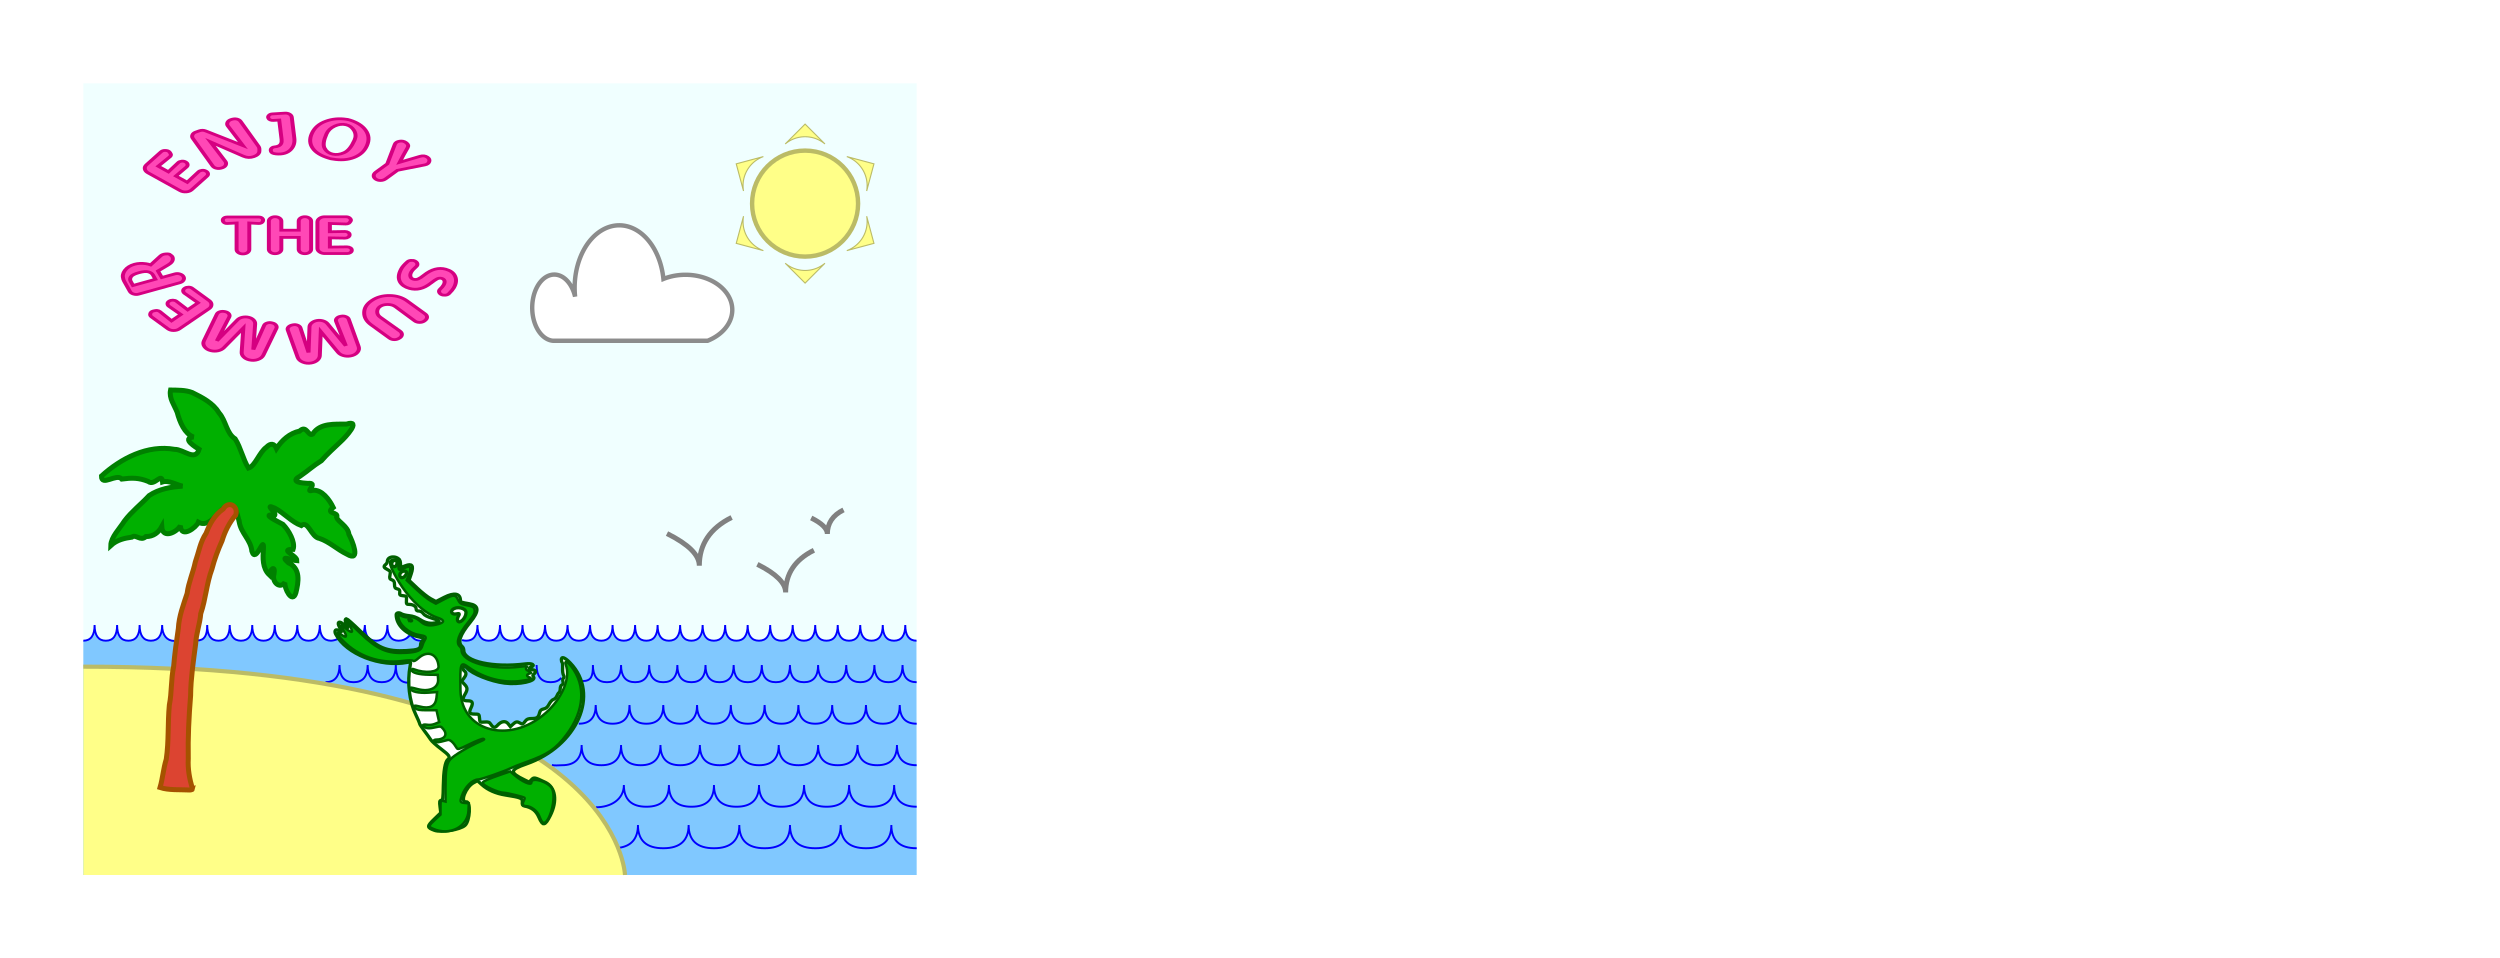 <svg viewBox="-5 -5 300 115" xmlns="http://www.w3.org/2000/svg" xmlns:svg="http://www.w3.org/2000/svg" xmlns:xlink="http://www.w3.org/1999/xlink">
  <style>
    svg > path { opacity:0 }

    .outline { fill:none; stroke: #ddd; stroke-width:.3px; filter: url(#drop-shadow); fill:white;
      animation: 1s fade-in; animation-fill-mode: both; animation-delay: 11s;}

    #waves { animation: 2s down-enter;  animation-fill-mode: both; animation-delay: 1.5s;}
    #isle  { animation: 1s left-enter; animation-fill-mode: both; animation-delay: 3s;}
    #gator { animation: 1.5s fade-in; animation-fill-mode: both; animation-delay: 5s; }
    #sun-cloud { animation: 1s move-left; animation-fill-mode: both; animation-delay: 6s;}
    #birds { animation: 2s zoom-in; animation-fill-mode: both; animation-delay: 7s; transform-origin: 85px 62px;}
    #palm { animation: 1.5s down-enter; animation-fill-mode: both; animation-delay: 4s;}
    #txt { animation: 1.5s rotate; animation-fill-mode: both; animation-delay: 9s; }

    #thanks  { animation: 1.5s left-enter; animation-fill-mode: both; animation-delay: 12s;}
    #contact { animation: 1.5s top-enter; animation-fill-mode: both; animation-delay: 13s;}
    #qr      { animation: 1.5s zoom-in; animation-fill-mode: both; animation-delay: 14s; transform-origin: 60px 30px;}
    #head    { animation: 1.5s right-enter; animation-fill-mode: both; animation-delay: 15s;}

    @keyframes fade-in {
      0% { opacity: 0; }
      100% { opacity: 1; }
    }
    @keyframes zoom-in {
      0% { transform: scale(0); }
      100% { transform: scale(1); }
    }
    @keyframes rotate {
      0% { transform: rotate(90deg) scale(0); }
      100% { transform: rotate(0deg) scale(1); }
    }
    @keyframes down-enter {
      0% { clip-path: inset(100% 0 0 0); }
      100% { clip-path: inset(-1px); }
    }
    @keyframes top-enter {
      0% { clip-path: inset(0 0 100% 0); }
      100% { clip-path: inset(-1px); }
    }
    @keyframes left-enter {
      0% { clip-path: inset(0 100% 0 0); }
      100% { clip-path: inset(-1px); }
    }
    @keyframes right-enter {
      0% { clip-path: inset(0 0 0 100%); }
      100% { clip-path: inset(-1px); }
    }
    @keyframes move-left {
      0% { transform:translate(100px, 0px); clip-path: inset(0 90px -1px -1px); }
      100% { transform:translate(0, 0); clip-path: inset(-1px); }
    }
  </style>
  <filter xmlns="http://www.w3.org/2000/svg" id="drop-shadow">
    <feGaussianBlur in="SourceAlpha" stdDeviation="1.5"/>
    <feOffset dx="1" dy="1" result="offsetblur"/>
    <feFlood flood-color="#3334"/>
    <feComposite in2="offsetblur" operator="in"/>
    <feMerge>
      <feMergeNode/>
      <feMergeNode in="SourceGraphic"/>
    </feMerge>
  </filter>

  <path class="outline" d="M 20 0 l 270,0 0,105 -270,0 0,-30 q -20,0,-20,-20 l 0,-5 q 0,-20,20,-20 z M 100,0 l 0,105 M 210,0 l 0,105"/>

  <g style="transform: translateX(100px);">
    <rect id="sky" width="100" height="95" x="5" y="5" style="display:inline;fill:#f0ffff;fill-opacity:1;stroke:none;stroke-width:0.4;stroke-linecap:round;stroke-linejoin:bevel;stroke-miterlimit:4;stroke-dasharray:none;stroke-opacity:1;paint-order:normal"/>
    <g id="waves" style="display:inline;stroke:#0000ff;stroke-opacity:1">
      <path style="opacity:1;fill:#80c8ff;fill-opacity:1;stroke:none;stroke-width:0.232px;stroke-linecap:butt;stroke-linejoin:miter;stroke-opacity:0.279"
         d="m 5,71.884 c 0.901,0 1.351,-0.628 1.351,-1.884 0,1.256 0.45,1.884 1.351,1.884 0.901,0 1.351,-0.628 1.351,-1.884 0,1.256 0.45,1.884 1.351,1.884 0.901,0 1.351,-0.628 1.351,-1.884 0,1.256 0.45,1.884 1.351,1.884 0.901,0 1.351,-0.628 1.351,-1.884 0,1.256 0.45,1.884 1.351,1.884 0.901,0 1.351,-0.628 1.351,-1.884 0,1.256 0.45,1.884 1.351,1.884 0.901,0 1.351,-0.628 1.351,-1.884 0,1.256 0.45,1.884 1.351,1.884 0.901,0 1.351,-0.628 1.351,-1.884 0,1.256 0.45,1.884 1.351,1.884 0.901,0 1.351,-0.628 1.351,-1.884 0,1.256 0.45,1.884 1.351,1.884 0.901,0 1.351,-0.628 1.351,-1.884 0,1.256 0.45,1.884 1.351,1.884 0.901,0 1.351,-0.628 1.351,-1.884 0,1.256 0.45,1.884 1.351,1.884 0.901,0 1.351,-0.628 1.351,-1.884 0,1.256 0.45,1.884 1.351,1.884 0.259,0 0.48,-0.052 0.665,-0.155 0.458,-0.257 1.137,0.155 2.038,0.155 0.901,0 1.351,-0.628 1.351,-1.884 0,1.256 0.45,1.884 1.351,1.884 0.901,0 1.351,-0.628 1.351,-1.884 0,1.256 0.45,1.884 1.351,1.884 0.901,0 1.351,-0.628 1.351,-1.884 0,1.256 0.45,1.884 1.351,1.884 0.901,0 1.351,-0.628 1.351,-1.884 0,1.256 0.45,1.884 1.351,1.884 0.901,0 1.351,-0.628 1.351,-1.884 0,1.256 0.45,1.884 1.351,1.884 0.901,0 1.351,-0.628 1.351,-1.884 0,1.256 0.45,1.884 1.351,1.884 0.901,0 1.351,-0.628 1.351,-1.884 0,1.256 0.45,1.884 1.351,1.884 0.901,0 1.351,-0.628 1.351,-1.884 0,1.256 0.45,1.884 1.351,1.884 0.901,0 1.351,-0.628 1.351,-1.884 0,1.256 0.45,1.884 1.351,1.884 0.901,0 1.351,-0.628 1.351,-1.884 0,1.256 0.45,1.884 1.351,1.884 0.901,0 1.351,-0.628 1.351,-1.884 0,1.256 0.45,1.884 1.351,1.884 0.901,0 1.351,-0.628 1.351,-1.884 0,1.256 0.45,1.884 1.351,1.884 0.901,0 1.351,-0.628 1.351,-1.884 0,1.256 0.45,1.884 1.351,1.884 0.901,0 1.351,-0.628 1.351,-1.884 0,1.256 0.45,1.884 1.351,1.884 0.901,0 1.351,-0.628 1.351,-1.884 0,1.256 0.45,1.884 1.351,1.884 0.901,0 1.351,-0.628 1.351,-1.884 0,1.256 0.45,1.884 1.351,1.884 0.901,0 1.351,-0.628 1.351,-1.884 0,1.256 0.45,1.884 1.351,1.884 0.901,0 1.351,-0.628 1.351,-1.884 0,1.256 0.45,1.884 1.351,1.884 0.901,0 1.351,-0.628 1.351,-1.884 0,1.256 0.45,1.884 1.351,1.884 0.901,0 1.351,-0.628 1.351,-1.884 0,1.256 0.45,1.884 1.351,1.884 0.901,0 1.351,-0.628 1.351,-1.884 0,1.256 0.45,1.884 1.351,1.884 0.901,0 1.351,-0.628 1.351,-1.884 0,1.256 0.45,1.884 1.351,1.884 0.901,0 1.351,-0.628 1.351,-1.884 0,1.256 0.45,1.884 1.351,1.884 0.901,0 1.351,-0.628 1.351,-1.884 0,1.256 0.45,1.884 1.351,1.884 0.901,0 1.351,-0.628 1.351,-1.884 0,1.256 0.45,1.884 1.351,1.884 L 105,100 H 5 Z" />
      <path style="fill:none;stroke:#0000ff;stroke-width:0.232px;stroke-linecap:butt;stroke-linejoin:miter;stroke-opacity:1"
         d="M 50.441,71.802 c 0.149,0.055 0.317,0.082 0.505,0.082 0.901,0 1.351,-0.628 1.351,-1.884 0,1.256 0.45,1.884 1.351,1.884 0.901,0 1.351,-0.628 1.351,-1.884 0,1.256 0.45,1.884 1.351,1.884 0.901,0 1.351,-0.628 1.351,-1.884 0,1.256 0.45,1.884 1.351,1.884 0.901,0 1.351,-0.628 1.351,-1.884 0,1.256 0.45,1.884 1.351,1.884 0.901,0 1.351,-0.628 1.351,-1.884 0,1.256 0.45,1.884 1.351,1.884 0.901,0 1.351,-0.628 1.351,-1.884 0,1.256 0.45,1.884 1.351,1.884 0.901,0 1.351,-0.628 1.351,-1.884 0,1.256 0.45,1.884 1.351,1.884 0.901,0 1.351,-0.628 1.351,-1.884 0,1.256 0.45,1.884 1.351,1.884 0.901,0 1.351,-0.628 1.351,-1.884 0,1.256 0.45,1.884 1.351,1.884 0.901,0 1.351,-0.628 1.351,-1.884 0,1.256 0.45,1.884 1.351,1.884 0.901,0 1.351,-0.628 1.351,-1.884 0,1.256 0.45,1.884 1.351,1.884 0.901,0 1.351,-0.628 1.351,-1.884 0,1.256 0.45,1.884 1.351,1.884 0.901,0 1.351,-0.628 1.351,-1.884 0,1.256 0.45,1.884 1.351,1.884 0.901,0 1.351,-0.628 1.351,-1.884 0,1.256 0.45,1.884 1.351,1.884 0.901,0 1.351,-0.628 1.351,-1.884 0,1.256 0.45,1.884 1.351,1.884 0.901,0 1.351,-0.628 1.351,-1.884 0,1.256 0.45,1.884 1.351,1.884 0.901,0 1.351,-0.628 1.351,-1.884 0,1.256 0.45,1.884 1.351,1.884 0.901,0 1.351,-0.628 1.351,-1.884 0,1.256 0.45,1.884 1.351,1.884 0.901,0 1.351,-0.628 1.351,-1.884 0,1.256 0.45,1.884 1.351,1.884 0.901,0 1.351,-0.628 1.351,-1.884 0,1.256 0.45,1.884 1.351,1.884
            M 59.392,74.8 c 0,1.376 0.563,2.064 1.689,2.064 0.566,0 0.99,-0.174 1.272,-0.522
            M 64.459,81.845 c 1.351,0 2.027,-0.748 2.027,-2.245 0,1.497 0.676,2.245 2.027,2.245 1.351,0 2.027,-0.748 2.027,-2.245 0,1.497 0.676,2.245 2.027,2.245 1.351,0 2.027,-0.748 2.027,-2.245 0,1.497 0.676,2.245 2.027,2.245 1.351,0 2.027,-0.748 2.027,-2.245 0,1.497 0.676,2.245 2.027,2.245 1.351,0 2.027,-0.748 2.027,-2.245 0,1.497 0.676,2.245 2.027,2.245 1.351,0 2.027,-0.748 2.027,-2.245 0,1.497 0.676,2.245 2.027,2.245 1.351,0 2.027,-0.748 2.027,-2.245 0,1.497 0.676,2.245 2.027,2.245 1.351,0 2.027,-0.748 2.027,-2.245 0,1.497 0.676,2.245 2.027,2.245 1.351,0 2.027,-0.748 2.027,-2.245 0,1.497 0.676,2.245 2.027,2.245 1.351,0 2.027,-0.748 2.027,-2.245 0,1.497 0.676,2.245 2.027,2.245
            M 61.222,86.79 c 0.305,0.112 0.796,0.036 1.21,0.036 1.577,0 2.365,-0.809 2.365,-2.426 0,1.617 0.788,2.426 2.365,2.426 1.577,0 2.365,-0.809 2.365,-2.426 0,1.617 0.788,2.426 2.365,2.426 1.577,0 2.365,-0.809 2.365,-2.426 0,1.617 0.788,2.426 2.365,2.426 1.577,0 2.365,-0.809 2.365,-2.426 0,1.617 0.788,2.426 2.365,2.426 1.577,0 2.365,-0.809 2.365,-2.426 0,1.617 0.788,2.426 2.365,2.426 1.577,0 2.365,-0.809 2.365,-2.426 0,1.617 0.788,2.426 2.365,2.426 1.577,0 2.365,-0.809 2.365,-2.426 0,1.617 0.788,2.426 2.365,2.426 1.577,0 2.365,-0.809 2.365,-2.426 0,1.617 0.788,2.426 2.365,2.426 1.577,0 2.365,-0.809 2.365,-2.426 0,1.617 0.788,2.426 2.365,2.426
            M 66.506,91.873 c 1.802,0 3.359,-0.935 3.359,-2.673 0,1.738 0.901,2.607 2.703,2.607 1.802,0 2.703,-0.869 2.703,-2.607 0,1.738 0.901,2.607 2.703,2.607 1.802,0 2.703,-0.869 2.703,-2.607 0,1.738 0.901,2.607 2.703,2.607 1.802,0 2.703,-0.869 2.703,-2.607 0,1.738 0.901,2.607 2.703,2.607 1.802,0 2.703,-0.869 2.703,-2.607 0,1.738 0.901,2.607 2.703,2.607 1.802,0 2.703,-0.869 2.703,-2.607 0,1.738 0.901,2.607 2.703,2.607 1.802,0 2.703,-0.869 2.703,-2.607 0,1.738 0.901,2.607 2.703,2.607
            M 69.269,96.739 C 70.792,96.525 71.554,95.612 71.554,94 c 0,1.859 1.014,2.789 3.041,2.789 2.027,0 3.041,-0.93 3.041,-2.789 0,1.859 1.014,2.789 3.041,2.789 2.027,0 3.041,-0.93 3.041,-2.789 0,1.859 1.014,2.789 3.041,2.789 2.027,0 3.041,-0.93 3.041,-2.789 0,1.859 1.014,2.789 3.041,2.789 2.027,0 3.041,-0.93 3.041,-2.789 0,1.859 1.014,2.789 3.041,2.789 2.027,0 3.041,-0.93 3.041,-2.789 0,1.859 1.013,2.789 3.041,2.789
            M 64.853,76.733 c 1.126,0 1.296,-0.557 1.296,-1.933 0,1.376 0.563,2.064 1.689,2.064 1.126,0 1.689,-0.688 1.689,-2.064 0,1.376 0.563,2.064 1.689,2.064 1.126,0 1.689,-0.688 1.689,-2.064 0,1.376 0.563,2.064 1.689,2.064 1.126,0 1.689,-0.688 1.689,-2.064 0,1.376 0.563,2.064 1.689,2.064 1.126,0 1.689,-0.688 1.689,-2.064 0,1.376 0.563,2.064 1.689,2.064 1.126,0 1.689,-0.688 1.689,-2.064 0,1.376 0.563,2.064 1.689,2.064 1.126,0 1.689,-0.688 1.689,-2.064 0,1.376 0.563,2.064 1.689,2.064 1.126,0 1.689,-0.688 1.689,-2.064 0,1.376 0.563,2.064 1.689,2.064 1.126,0 1.689,-0.688 1.689,-2.064 0,1.376 0.563,2.064 1.689,2.064 1.126,0 1.689,-0.688 1.689,-2.064 0,1.376 0.563,2.064 1.689,2.064 1.126,0 1.689,-0.688 1.689,-2.064 0,1.376 0.563,2.064 1.689,2.064 1.126,0 1.689,-0.688 1.689,-2.064 0,1.376 0.563,2.064 1.689,2.064
            M 34.054,76.864 c 1.126,0 1.689,-0.688 1.689,-2.064 0,1.376 0.563,2.064 1.689,2.064 1.126,0 1.689,-0.688 1.689,-2.064 0,1.376 0.563,2.064 1.689,2.064 1.126,0 1.689,-0.688 1.689,-2.064 0,1.376 0.432,2.13 1.558,2.13
            M 18.646,71.858 c 0.901,0 1.219,-0.602 1.219,-1.858 0,1.256 0.45,1.884 1.351,1.884 0.901,0 1.351,-0.628 1.351,-1.884 0,1.256 0.45,1.884 1.351,1.884 0.901,0 1.351,-0.628 1.351,-1.884 0,1.256 0.45,1.884 1.351,1.884 0.901,0 1.351,-0.628 1.351,-1.884 0,1.256 0.45,1.884 1.351,1.884 0.901,0 1.351,-0.628 1.351,-1.884 0,1.256 0.45,1.884 1.351,1.884 0.901,0 1.351,-0.628 1.351,-1.884 0,1.256 0.45,1.884 1.351,1.884 0.244,0 0.642,-0.121 0.82,-0.213
            M 38.61,71.047 c 0.056,-0.235 0.174,-0.734 0.174,-1.047 0,1.256 0.45,1.884 1.351,1.884 0.901,0 1.351,-0.628 1.351,-1.884 0,1.256 0.45,1.884 1.351,1.884 0.901,0 1.351,-0.674 1.351,-0.674 0.403,0.225 0.45,0.674 1.351,0.674
            M 5,71.884 c 0.901,0 1.351,-0.628 1.351,-1.884 0,1.256 0.45,1.884 1.351,1.884 0.901,0 1.351,-0.628 1.351,-1.884 0,1.256 0.45,1.884 1.351,1.884 0.901,0 1.351,-0.628 1.351,-1.884 0,1.256 0.45,1.884 1.351,1.884 0.901,0 1.351,-0.628 1.351,-1.884 0,1.256 0.583,1.911 1.484,1.911"/>
    </g>
    <g id="isle" style="display:inline">
      <path style="fill:#ffff88;fill-opacity:1;stroke:none;stroke-width:0.265px;stroke-linecap:butt;stroke-linejoin:miter;stroke-opacity:1"
         d="M 5,75 C 69.756,75 70,100 70,100 H 5 Z"/>
      <path style="fill:#ffff88;fill-opacity:1;stroke:#bbbb66;stroke-width:0.5;stroke-linecap:butt;stroke-linejoin:miter;stroke-miterlimit:4;stroke-dasharray:none;stroke-opacity:1"
         d="M 18.099,75.269 C 69.398,78.474 70,100 70,100"/>
      <path style="fill:#ffff88;fill-opacity:1;stroke:#bbbb66;stroke-width:0.5;stroke-linecap:butt;stroke-linejoin:miter;stroke-miterlimit:4;stroke-dasharray:none;stroke-opacity:1"
         d="m 5,75 c 3.751,0 7.285,0.084 10.616,0.242"/>
    </g>
    <g transform="translate(0,-191.548)" style="display:inline">
      <g id="gator" transform="matrix(0.377,0,0,0.377,34.308,252.125)" style="display:inline;fill:none;stroke:#00f800;stroke-opacity:1">
        <path style="display:inline;fill:#ffffff;fill-opacity:1;stroke:#006000;stroke-width:1.06;stroke-miterlimit:4;stroke-dasharray:none;stroke-opacity:1"
            d="m 34.013,90.343 c -2.467,-0.917 -2.464,-1.219 0.042,-3.646 l 1.982,-1.92 -0.24,-1.923 c -0.207,-1.655 -0.155,-1.939 0.369,-2.041 0.535,-0.104 0.617,-0.674 0.678,-4.704 0.071,-4.698 0.574,-7.603 1.441,-8.323 0.893,-0.742 0.515,-1.32 -2.2,-3.364 -1.48,-1.114 -2.948,-2.436 -3.263,-2.938 -0.315,-0.502 -1.247,-1.797 -2.072,-2.878 -0.825,-1.08 -1.499,-2.122 -1.499,-2.315 0,-0.193 -0.532,-1.448 -1.183,-2.79 C 25.976,49.189 25.297,43.224 26.293,37.916 26.523,36.689 26.509,36.671 25.507,36.87 16.912,38.585 5.882,34.272 2.592,27.91 c -0.615,-1.189 0.091,-1.835 1.095,-1.002 0.879,0.729 0.947,0.161 0.144,-1.199 -1.007,-1.707 -0.108,-2.226 1.383,-0.798 1.219,1.168 1.717,1.198 0.97,0.058 -0.667,-1.018 -0.743,-1.953 -0.159,-1.953 0.226,0 2.178,1.726 4.337,3.836 5.61,5.482 8.338,6.646 14.755,6.295 3.645,-0.199 4.485,-0.544 4.485,-1.841 0,-0.438 0.238,-0.993 0.529,-1.235 0.82,-0.681 0.64,-0.959 -0.794,-1.226 -4.329,-0.805 -7.478,-3.795 -7.495,-7.115 -0.003,-0.639 0.914,-0.821 1.633,-0.324 0.362,0.25 1.479,0.531 2.482,0.625 1.235,0.115 2.385,0.53 3.559,1.283 1.73,1.11 3.412,1.393 5.288,0.89 1.259,-0.337 0.954,-0.611 -1.51,-1.355 -1.492,-0.451 -2.489,-0.978 -2.83,-1.499 -0.314,-0.479 -0.88,-0.804 -1.401,-0.804 -0.633,0 -0.874,-0.191 -0.874,-0.693 0,-0.806 -0.981,-1.424 -2.259,-1.424 -0.812,0 -0.887,-0.122 -0.817,-1.323 0.074,-1.256 0.019,-1.329 -1.079,-1.434 -1.014,-0.098 -1.144,-0.225 -1.058,-1.035 0.077,-0.731 -0.086,-0.969 -0.784,-1.143 -0.72,-0.179 -0.882,-0.434 -0.882,-1.393 0,-0.911 -0.186,-1.243 -0.832,-1.483 -0.725,-0.269 -0.803,-0.466 -0.604,-1.525 C 20.082,7.996 20.001,7.825 19.033,7.325 17.832,6.704 17.719,6.371 18.491,5.731 c 0.291,-0.242 0.529,-0.654 0.529,-0.916 0,-2.136 4.024,-1.881 4.163,0.263 l 0.106,1.64 1.409,-0.554 c 2.244,-0.882 2.823,-0.086 1.905,2.616 l -0.678,1.996 2.664,2.513 c 1.465,1.382 3.396,2.901 4.291,3.376 l 1.627,0.863 2.575,-1.318 c 3.27,-1.673 5.221,-1.29 5.221,1.026 0,0.465 0.334,0.584 2.799,0.998 3.15,0.53 3.253,2.283 0.341,5.85 -3.344,4.096 -4.134,6.487 -2.572,7.783 0.27,0.224 0.491,0.766 0.491,1.205 0,3.542 9.45,5.609 19.667,4.302 2.169,-0.277 3.291,0.417 1.676,1.036 -0.827,0.317 -0.621,0.833 0.332,0.833 1.133,0 1.527,0.693 0.728,1.277 -0.511,0.373 -0.551,0.566 -0.207,0.981 1.112,1.34 -4.605,2.573 -9.212,1.987 -4.413,-0.561 -10.421,-2.963 -11.915,-4.762 -0.247,-0.298 -0.669,-0.542 -0.936,-0.542 -0.646,0 -0.62,0.861 0.043,1.411 0.72,0.597 0.665,1.304 -0.186,2.385 l -0.715,0.909 0.891,0.93 c 1.082,1.13 1.11,1.715 0.158,3.329 -0.89,1.508 -0.669,1.972 0.942,1.972 1.521,0 1.8,0.613 1.023,2.251 -0.743,1.565 -0.482,1.983 1.238,1.983 1.327,0 1.372,0.04 1.478,1.323 0.109,1.321 0.111,1.323 1.582,1.207 1.26,-0.099 1.559,0.015 2.069,0.794 0.712,1.087 1.251,1.145 2.082,0.227 1.195,-1.32 2.554,-1.512 3.369,-0.475 l 0.721,0.916 0.81,-0.761 c 0.932,-0.876 1.372,-0.935 2.378,-0.32 0.634,0.387 0.809,0.323 1.436,-0.529 0.586,-0.797 0.984,-0.97 2.228,-0.97 1.634,0 2.08,-0.34 2.444,-1.863 0.174,-0.73 0.507,-1.035 1.3,-1.194 0.772,-0.154 1.252,-0.577 1.739,-1.531 0.37,-0.725 0.995,-1.403 1.39,-1.506 0.394,-0.103 0.868,-0.584 1.053,-1.069 0.184,-0.485 0.504,-0.986 0.71,-1.113 0.206,-0.127 0.375,-0.681 0.375,-1.231 0,-0.57 0.231,-1.088 0.538,-1.206 0.369,-0.142 0.471,-0.474 0.324,-1.058 -0.118,-0.468 -0.042,-0.958 0.169,-1.087 0.273,-0.169 0.274,-0.438 0.004,-0.944 -0.208,-0.389 -0.336,-1.406 -0.283,-2.26 0.052,-0.854 -0.016,-1.663 -0.151,-1.799 -0.136,-0.136 -0.247,-0.538 -0.247,-0.893 0,-1.132 1.129,-0.708 2.841,1.068 9.53,9.888 2.274,26.509 -14.041,32.161 -5.261,1.823 -5.356,2.703 -0.543,5.041 l 1.508,0.733 0.712,-0.764 c 0.792,-0.85 0.942,-0.822 4.427,0.827 3.273,1.548 3.918,5.897 1.568,10.572 -1.662,3.308 -2.368,3.417 -3.602,0.558 -0.914,-2.118 -2.263,-3.163 -4.688,-3.631 C 62.034,82.468 61.905,82.204 61.987,81.349 62.105,80.118 61.567,79.895 56.591,79.109 53.569,78.632 50.963,77.483 49.111,75.81 l -1.398,-1.263 -1.206,0.642 c -2.553,1.36 -4.477,6.347 -2.352,6.099 1.51,-0.177 1.184,6.051 -0.392,7.477 -1.554,1.406 -7.586,2.382 -9.75,1.578 z"/>
        <path style="display:inline;fill:#00b000;fill-opacity:1;stroke:#006000;stroke-width:0.795;stroke-miterlimit:4;stroke-dasharray:none;stroke-opacity:1"
            d="M 33.572,89.871 C 32.046,89.208 32.114,88.889 34.189,86.978 l 1.764,-1.625 v -2.279 c 0,-2.192 0.031,-2.271 0.799,-2.078 l 0.799,0.201 -0.005,-4.484 c -0.007,-5.54 0.317,-7.535 1.438,-8.867 1.103,-1.31 6.009,-4.24 9.846,-5.88 1.031,-0.44 1.24,-0.644 0.777,-0.755 -0.349,-0.084 -2.325,0.679 -4.392,1.696 -3.467,1.706 -3.786,1.8 -4.128,1.217 -1.022,-1.742 -2.094,-2.709 -2.809,-2.533 -0.405,0.1 -1.351,0.34 -2.103,0.532 -1.398,0.358 -2.338,0.222 -2.338,-0.338 0,-0.173 0.323,-0.315 0.717,-0.315 2.668,0 3.752,-1.543 2.316,-3.299 -0.821,-1.004 -0.827,-1.005 -2.81,-0.561 -1.506,0.337 -2.201,0.348 -2.869,0.043 -1.358,-0.619 -1.085,-1.163 0.46,-0.916 0.848,0.136 1.806,0.02 2.603,-0.313 l 1.262,-0.527 -0.426,-1.888 -0.426,-1.888 h -3.045 c -2.413,0 -3.172,-0.126 -3.656,-0.609 -0.877,-0.874 -0.446,-1.062 1.342,-0.584 3.232,0.864 5.06,-0.078 5.352,-2.757 l 0.2,-1.834 -2.892,0.202 c -2.94,0.205 -5.537,-0.395 -5.537,-1.279 0,-0.466 -0.061,-0.47 2.275,0.139 3.792,0.988 6.675,-0.414 6.472,-3.146 l -0.104,-1.401 -2.822,-0.031 C 29.077,40.786 26.781,40.171 26.781,39.356 c 0,-0.37 0.194,-0.464 0.617,-0.299 3.722,1.45 8.073,0.966 7.933,-0.883 -0.3,-3.968 -3.459,-5.279 -6.374,-2.646 -0.89,0.804 -1.473,1.104 -1.701,0.875 -0.229,-0.229 -1.487,-0.209 -3.675,0.059 C 16.583,37.319 9.802,34.976 4.918,30.013 2.919,27.983 2.464,26.717 4.169,27.932 c 1.916,1.364 2.232,0.942 0.906,-1.211 -1.233,-2.001 -1.087,-2.179 0.602,-0.733 2.164,1.852 2.745,1.519 1.346,-0.775 -0.387,-0.635 -0.704,-1.252 -0.704,-1.37 0,-0.118 1.794,1.523 3.988,3.648 5.541,5.368 8.749,6.742 14.828,6.352 3.471,-0.223 4.676,-0.766 5.047,-2.275 0.131,-0.531 0.478,-1.336 0.771,-1.79 0.647,-1 0.31,-1.296 -1.85,-1.627 -3.345,-0.512 -6.556,-3.413 -6.556,-5.923 0,-0.604 0.063,-0.607 1.107,-0.067 0.668,0.346 1.507,0.492 2.117,0.371 1.285,-0.257 2.569,0.234 4.076,1.557 1.33,1.168 3.013,1.339 5.576,0.566 1.935,-0.583 1.775,-1.27 -0.466,-2.001 C 30.052,21.054 24.215,14.925 20.748,7.732 19.398,4.931 19.569,4.143 21.528,4.143 h 1.196 l -0.117,1.676 c -0.129,1.842 0.155,2.032 1.705,1.147 2.137,-1.222 2.573,-0.389 1.363,2.6 l -0.481,1.189 3.049,2.868 c 1.677,1.577 3.765,3.253 4.64,3.723 l 1.591,0.856 2.467,-1.297 c 3.166,-1.664 3.775,-1.66 4.568,0.026 0.513,1.091 0.869,1.374 2.031,1.613 2.962,0.609 3.168,0.725 3.279,1.851 0.085,0.864 -0.304,1.572 -2.021,3.679 -3.133,3.844 -4.079,6.593 -2.67,7.762 0.291,0.242 0.529,0.766 0.529,1.166 0,3.741 9.457,6.422 18.617,5.277 1.747,-0.218 2.45,-0.206 2.205,0.04 -0.562,0.562 -0.436,0.863 0.586,1.398 0.93,0.487 0.933,0.5 0.176,0.741 -0.984,0.312 -0.986,0.846 -0.005,1.209 1.084,0.401 0.427,0.686 -2.562,1.11 -5.676,0.805 -11.815,-0.778 -16.792,-4.331 -2.611,-1.864 -2.733,-1.521 -2.579,7.288 0.241,13.81 16.968,17.504 28.223,6.233 4.566,-4.573 6.753,-10.466 5.3,-14.287 -0.532,-1.4 0.438,-1.158 1.679,0.418 4.825,6.127 4.269,14.196 -1.51,21.883 -3.349,4.455 -5.905,6.195 -12.623,8.593 -2.091,0.746 -4.393,1.652 -5.115,2.013 -2.044,1.021 -9.413,3.582 -10.306,3.582 -1.852,0 -4.256,2.414 -5.234,5.256 -0.638,1.853 -0.537,2.099 0.91,2.219 l 1.323,0.109 -0.089,2.268 c -0.205,5.216 -5.925,8.18 -11.288,5.849 z m 34.593,-2.379 c -0.157,-0.24 -0.542,-1.073 -0.855,-1.852 -0.605,-1.504 -2.625,-2.987 -4.084,-2.998 -1.049,-0.008 -1.342,-0.607 -0.797,-1.626 0.25,-0.466 0.374,-0.927 0.278,-1.024 -0.286,-0.286 -5.627,-1.589 -6.513,-1.589 -1.877,0 -6.835,-2.315 -6.835,-3.192 0,-0.414 1.766,-1.201 5.889,-2.622 l 2.89,-0.997 1.186,1.041 c 2.511,2.205 5.557,3.575 5.557,2.5 0,-1.97 5.736,-0.143 6.659,2.121 1.462,3.59 -1.615,12.926 -3.375,10.238 z"/>
        <path style="display:inline;fill:#ffffff;fill-opacity:1;stroke:#006000;stroke-width:1.06;stroke-miterlimit:4;stroke-dasharray:none;stroke-opacity:1"
           d="m 41.383,23.573 c -0.106,-0.276 -0.022,-0.821 0.187,-1.212 0.553,-1.033 0.491,-1.114 -0.673,-0.881 -1.13,0.226 -1.865,-0.627 -1.153,-1.338 1.237,-1.237 4.324,-0.602 4.322,0.888 -0.003,1.827 -2.17,3.88 -2.683,2.542 z M 25.902,23.373 c -0.124,-0.2 0.018,-0.259 0.332,-0.139 0.611,0.235 0.723,0.487 0.216,0.487 -0.183,0 -0.429,-0.157 -0.547,-0.349 z M 23.026,9.43 c -0.263,-0.685 0.479,-1.583 1.308,-1.583 0.921,0 1.087,0.476 0.472,1.354 C 24.185,10.087 23.321,10.198 23.026,9.43 Z M 20.666,6.201 C 20.22,5.755 20.432,4.747 21.019,4.522 21.818,4.215 22.316,4.793 22.03,5.695 21.799,6.421 21.133,6.668 20.666,6.201 Z"/>
      </g>
      <g id="palm" transform="matrix(-1,0,0,1,40.935,8.682)" style="display:inline;stroke-width:0.6;stroke-miterlimit:4;stroke-dasharray:none">
        <path style="fill:#00b000;fill-opacity:1;stroke:#008000;stroke-width:0.6;stroke-miterlimit:4;stroke-dasharray:none;stroke-opacity:1"
           d="m 17.235,240.44 c -0.206,1.436 -1.385,2.159 -1.527,3.576 -0.501,1.6 -1.484,-2.128 -1.384,-0.274 0.081,1.054 0.126,2.319 -0.704,3.107 -0.088,-0.674 -0.761,-1.251 -0.565,-0.096 0.305,0.942 -0.718,1.877 -1.314,0.989 0.125,0.699 -0.883,2.664 -1.307,1.269 -0.335,-1.309 -0.591,-2.944 0.901,-3.616 1.16,-1.039 -0.432,-0.27 -1.03,-0.242 -0.032,-0.64 2.196,-1.354 0.458,-1.364 -0.291,-0.869 0.523,-2.295 1.223,-3.002 0.49,-0.284 2.807,-1.359 0.984,-1.078 -0.271,-0.317 1.397,-1.486 -0.015,-0.864 -1.118,0.586 -2.003,1.657 -3.169,2.09 -0.839,-0.675 -1.193,1.403 -2.182,1.539 -1.197,0.398 -2.134,1.335 -3.291,1.888 -1.768,1.061 -0.637,-1.659 -0.243,-2.385 0.098,-0.965 1.309,-1.48 1.474,-2.034 -0.354,-0.666 1.463,-0.385 0.406,-1.182 0.431,-0.89 1.353,-2.216 2.503,-2.053 1.034,0.312 -0.87,-0.961 0.552,-0.836 0.611,-0.034 2.221,-0.156 0.955,-0.842 -0.994,-0.682 -1.583,-1.254 -2.594,-1.881 -0.707,-0.822 -1.53,-1.532 -2.304,-2.278 -0.55,-0.489 -2.612,-2.706 -0.697,-2.114 1.387,0.026 3.191,-0.162 4.048,1.198 0.543,0.347 0.713,-1.17 1.572,-0.358 1.196,0.256 2.119,1.091 2.772,2.085 0.27,-0.645 0.735,-0.642 1.205,-0.154 0.859,0.61 1.353,2.271 2.16,2.511 0.674,-1.108 0.904,-2.41 1.593,-3.508 1.045,-0.643 1.096,-2.172 1.915,-3.095 0.712,-1.198 2.023,-1.866 3.235,-2.463 0.832,-0.316 1.729,-0.283 2.604,-0.301 0.203,0.987 -0.449,1.793 -0.796,2.672 -0.304,1.149 -0.891,2.591 -1.966,2.966 1.543,0.148 -0.341,1.271 -0.666,1.477 0.482,1.501 1.86,-0.021 2.938,0.003 3.25,-0.583 6.434,1.075 8.779,3.2 0.008,1.323 -1.813,-0.372 -2.437,0.361 -1.21,-0.163 -2.054,-0.161 -3.164,0.284 -0.778,0.622 -1.626,-1.16 -1.735,0.058 -0.732,-0.232 -1.685,0.362 -2.391,0.512 1.384,0.089 2.824,0.333 4.003,1.128 0.948,1.026 2.113,1.913 2.975,3.065 0.565,0.904 1.606,1.912 1.629,2.928 -0.771,-0.704 -1.669,-0.875 -2.527,-1.002 -0.473,-0.404 -1.029,0.547 -1.685,-0.067 -0.917,-0.001 -1.519,-0.494 -1.897,-1.182 -0.102,1.564 -1.903,0.604 -2.243,-0.143 -0.043,1.641 -1.93,0.226 -2.157,-0.399 -1.259,0.672 -2.196,-1.005 -3.056,-1.692 -1.186,-1.123 -1.632,0.684 -1.832,1.6 z"/>
        <path style="display:inline;fill:#dc4431;stroke:#a55200;stroke-width:0.6;stroke-miterlimit:4;stroke-dasharray:none;stroke-opacity:1"
           d="m 22.838,272.539 c 0.349,-1.176 0.578,-2.381 0.505,-3.617 0.051,-2.528 -0.073,-5.053 -0.279,-7.571 -0.017,-2.097 -0.34,-4.168 -0.609,-6.241 -0.06,-1.223 -0.511,-2.388 -0.608,-3.606 -0.603,-1.745 -0.699,-3.623 -1.347,-5.36 -0.305,-1.169 -0.723,-2.297 -1.212,-3.383 -0.332,-1.108 -0.878,-2.196 -1.635,-3.088 -0.369,-1.104 0.889,-1.786 1.503,-0.723 1.036,0.721 1.605,1.767 2.047,2.906 0.701,1.028 0.885,2.296 1.298,3.46 0.265,1.262 0.813,2.456 0.979,3.76 0.452,1.38 0.982,2.739 1.053,4.21 0.222,1.52 0.444,3.042 0.566,4.572 0.327,1.513 0.209,3.084 0.514,4.603 0.207,2.167 0.049,4.364 0.372,6.519 0.343,1.106 0.422,2.278 0.745,3.388 -1.048,0.341 -2.374,0.238 -3.534,0.296 -0.095,-0.031 -0.33,0.024 -0.359,-0.125 z"/>
      </g>
      <g id="sun-cloud">
        <g id="sun" transform="matrix(0.265,0,0,0.265,81.011,200.38)" style="fill:#ffff88;stroke:#bbbb66;stroke-width:0.5">
          <circle cy="40" cx="40" r="24"  style="stroke-width:2; stroke-miterlimit:4"/>
          <path d="m 40,4 9,9 a 14,14 0 0 0 -18,0 z"/>
          <path d="m 40,4 9,9 a 14,14 0 0 0 -18,0 z" transform="rotate(  60,40,40)"/>
          <path d="m 40,4 9,9 a 14,14 0 0 0 -18,0 z" transform="rotate( 120,40,40)"/>
          <path d="m 40,4 9,9 a 14,14 0 0 0 -18,0 z" transform="rotate( 180,40,40)"/>
          <path d="m 40,4 9,9 a 14,14 0 0 0 -18,0 z" transform="rotate(-120,40,40)"/>
          <path d="m 40,4 9,9 a 14,14 0 0 0 -18,0 z" transform="rotate( -60,40,40)"/>
        </g>
        <path id="cloud" transform="matrix(0.265,0,0,0.265,57.387,207.566)"
          style="fill:#ffffff;fill-opacity:1;stroke:#8c8c8c;stroke-width:2px;stroke-linecap:round;stroke-opacity:1"
          d="M 15,75 A 10,15 0 1 1 25,55 20.203,28.284 0 0 1 65,47 21.177,15.882 0 0 1 85,75 Z"/>
      </g>
    </g>
    <g id="txt"><g transform="matrix(0.962,0,0,0.677,-34.959,-4.32)" style="display:inline;fill:#ff48b6;fill-opacity:1;stroke:#d50081;stroke-width:0.496;stroke-miterlimit:4;stroke-dasharray:none;stroke-opacity:1">
      <g transform="translate(4.941,5.271)" style="fill:#ff48b6;fill-opacity:1;stroke:#d50081;stroke-width:0.496;stroke-miterlimit:4;stroke-dasharray:none;stroke-opacity:1">
        <g id="ENJOY-SUMMER" transform="rotate(-53.567,59.322,40.533)" style="fill:#ff48b6;fill-opacity:1;stroke:#d50081;stroke-width:0.496;stroke-miterlimit:4;stroke-dasharray:none;stroke-opacity:1">
          <path d="m 72.669,22.141 0.396,4.824 q 0.06,0.75 0.71,1.078 l 0.03,0.015 q 0.543,0.274 1.012,0.065 0.612,-0.366 0.76,-0.66 l 2.246,-4.444 q 0.159,-0.315 0.054,-0.635 -0.11,-0.323 -0.511,-0.526 l -0.02,-0.01 q -0.294,-0.149 -0.625,-0.048 -0.344,0.113 -0.49,0.415 l -1.686,3.575 -0.671,-5.301 q -0.054,-0.422 -0.45,-0.622 l -0.446,-0.226 q -0.315,-0.159 -0.625,-0.048 -0.336,0.11 -0.49,0.415 l -2.466,4.881 q -0.159,0.315 -0.043,0.64 0.105,0.333 0.496,0.531 l 0.02,0.01 q 0.315,0.159 0.64,0.043 0.339,-0.128 0.48,-0.42 z"/>
          <path d="m 46.218,48.31 3.785,-2.506 q 0.325,-0.216 0.467,-0.595 0.135,-0.383 0.016,-0.757 l -0.007,-0.022 q -0.115,-0.363 -0.453,-0.62 -0.326,-0.237 -0.727,-0.223 l -4.534,0.144 4.312,-1.26 q 0.294,-0.087 0.437,-0.371 0.139,-0.277 0.044,-0.575 l -0.003,-0.011 q -0.12,-0.379 -0.409,-0.538 -0.275,-0.151 -0.562,-0.06 l -4.752,1.507 q -0.558,0.177 -0.817,0.695 -0.263,0.507 -0.089,1.054 l 0.005,0.016 q 0.141,0.444 0.52,0.718 0.383,0.266 0.845,0.257 l 4.261,-0.123 -3.56,2.369 q -0.389,0.26 -0.532,0.693 -0.154,0.436 -0.015,0.875 l 0.005,0.016 q 0.177,0.558 0.684,0.821 0.507,0.263 1.065,0.086 l 4.752,-1.507 q 0.276,-0.088 0.424,-0.373 0.148,-0.285 0.06,-0.562 l -0.038,-0.119 Q 51.306,47.037 51.022,46.894 50.756,46.752 50.465,46.85 Z"/>
          <path d="m 81.238,25.405 q -0.184,-0.209 -0.464,-0.182 -0.287,0.018 -0.434,0.246 l -0.009,0.007 q -0.122,0.145 -0.103,0.348 0.015,0.206 0.147,0.356 l 0.5,0.567 -2.598,2.288 q -0.648,0.571 -1.159,0.362 -0.24,-0.092 -0.363,-0.249 -0.149,-0.187 -0.414,-0.203 -0.237,-0.011 -0.433,0.162 l -0.009,0.007 q -0.32,0.282 -0.186,0.649 0.055,0.156 0.109,0.253 0.601,1.061 1.721,0.999 0.974,-0.055 1.878,-0.852 l 2.79,-2.457 q 0.248,-0.226 0.268,-0.547 0.024,-0.317 -0.19,-0.56 z"/>
          <path d="m 48.806,37.834 -1.772,-0.297 0.391,-2.027 q 0.048,-0.251 -0.11,-0.48 -0.148,-0.215 -0.417,-0.26 l -0.022,-0.004 q -0.263,-0.05 -0.467,0.106 -0.224,0.17 -0.261,0.423 l -0.291,2.044 -1.592,-0.267 0.463,-2.141 q 0.048,-0.217 -0.072,-0.433 -0.04,-0.07 -0.322,-0.279 l -0.021,-0.009 q -0.283,-0.203 -0.665,0.015 -0.254,0.142 -0.308,0.461 l -0.478,2.854 q -0.071,0.426 0.168,0.754 0.259,0.349 0.668,0.417 l 5.068,0.849 q 0.409,0.069 0.756,-0.179 0.347,-0.247 0.416,-0.657 l 0.504,-3.005 q 0.051,-0.268 -0.109,-0.485 -0.148,-0.215 -0.417,-0.26 l -0.022,-0.004 q -0.28,-0.047 -0.48,0.11 -0.22,0.176 -0.261,0.423 z"/>
          <path d="m 80.203,34.283 q 0.477,-0.747 2.205,-1.334 0.876,-0.301 1.699,-0.006 0.81,0.293 1.053,1.003 0.221,0.645 -0.227,1.406 -0.448,0.761 -1.335,1.065 -1.747,0.6 -2.568,0.275 -0.821,-0.325 -1.053,-1.003 -0.233,-0.677 0.227,-1.406 z m 5.86,-0.647 q -0.026,-0.075 -0.101,-0.224 -0.567,-1.266 -1.802,-1.87 -1.268,-0.629 -2.805,-0.101 -1.419,0.487 -2.015,1.623 -0.596,1.136 -0.222,2.697 0.008,0.111 0.028,0.153 0.011,0.014 0.013,0.038 l 0.031,0.091 q 1.61e-4,0.018 0.013,0.038 0.033,0.043 0.071,0.138 0.595,1.436 1.832,1.992 1.186,0.53 2.587,0.043 1.529,-0.519 2.152,-1.803 0.576,-1.159 0.274,-2.582 -0.028,-0.153 -0.056,-0.233 z"/>
          <path d="m 46.454,29.49 0.435,-0.694 q 0.214,-0.342 0.66,-0.432 0.428,-0.094 1.155,0.362 0.732,0.459 0.834,0.885 0.106,0.409 -0.111,0.776 l -0.435,0.694 z m 4.242,-0.4 q -0.048,-0.319 -0.176,-0.586 -0.346,-0.733 -0.928,-1.098 -0.718,-0.45 -1.57,-0.32 -0.842,0.123 -1.384,0.763 l -0.037,0.037 q -0.068,0.065 -0.182,0.248 l -1.041,1.662 q -0.187,0.299 -0.108,0.643 0.079,0.345 0.368,0.526 l 4.677,2.931 q 0.279,0.175 0.624,0.096 0.329,-0.076 0.51,-0.365 l 0.012,-0.019 q 0.172,-0.275 0.106,-0.618 -0.06,-0.333 -0.358,-0.52 l -1.484,-0.93 0.645,-1.072 1.628,0.389 q 0.821,0.199 1.319,-0.274 0.246,-0.221 0.256,-0.558 l 0.006,-0.01 q 0.128,-0.215 -0.225,-0.584 -0.276,-0.287 -0.633,-0.296 z"/>
          <path d="m 82.637,42.204 3.353,-1.303 q 0.412,-0.162 0.778,0.145 0.35,0.294 0.291,0.733 l -0.012,0.09 q -0.074,0.546 -0.619,0.679 -1.372,0.349 -2.662,0.731 l 2.372,1.421 q 0.489,0.29 0.417,0.819 l -0.002,0.011 q -0.061,0.456 -0.488,0.645 -0.433,0.188 -0.78,-0.082 L 82.471,43.903 80.404,43.624 q -0.417,-0.056 -0.631,-0.337 -0.215,-0.276 -0.169,-0.619 l 0.003,-0.023 q 0.046,-0.344 0.327,-0.552 0.276,-0.215 0.698,-0.158 z"/>
          <path d="m 68.839,59.127 q 0.775,0.082 1.07,0.175 0.342,0.115 0.423,0.417 0.069,0.258 -0.103,0.498 -0.211,0.268 -0.685,0.388 -0.368,0.098 -0.865,0.089 -0.283,-0.001 -0.467,0.189 -0.194,0.199 -0.204,0.472 l -0.008,0.014 q 0.008,0.274 0.213,0.49 0.207,0.204 0.481,0.196 0.761,-0.014 1.184,-0.126 1.173,-0.3 1.744,-1.075 0.571,-0.752 0.321,-1.691 -0.368,-1.384 -2.455,-1.559 -0.679,-0.055 -0.986,-0.191 -0.3,-0.132 -0.377,-0.423 -0.089,-0.335 0.144,-0.585 0.226,-0.278 0.71,-0.406 0.401,-0.107 1.116,-0.073 0.305,0.019 0.52,-0.191 0.211,-0.203 0.208,-0.502 l 0.005,-0.025 q -0.008,-0.274 -0.215,-0.478 -0.202,-0.205 -0.47,-0.199 -0.877,-0.026 -1.416,0.117 -1.423,0.378 -1.984,1.256 -0.466,0.747 -0.231,1.632 0.191,0.72 0.763,1.103 0.557,0.393 1.565,0.49 z"/>
          <path d="m 60.253,57.63 q 0.083,-0.539 0.553,-0.877 0.464,-0.333 0.94,-0.255 l 0.039,0.006 q 0.482,0.079 0.827,0.544 0.349,0.472 0.25,1.038 l -0.595,3.416 q -0.055,0.337 0.14,0.622 0.201,0.286 0.543,0.342 l 0.022,0.004 q 0.45,0.068 0.736,-0.133 0.274,-0.197 0.331,-0.545 l 0.522,-3.186 q 0.21,-1.279 -0.536,-2.317 -0.75,-1.045 -2.024,-1.253 l -0.062,-0.01 q -1.244,-0.21 -2.254,0.535 -1.002,0.734 -1.204,1.968 l -0.535,3.265 q -0.057,0.348 0.14,0.622 0.201,0.286 0.644,0.359 l 0.022,0.004 q 0.349,0.051 0.635,-0.149 0.276,-0.208 0.331,-0.545 z"/>
          <path d="m 65.185,24.066 0.057,-1.795 2.061,0.117 q 0.255,0.014 0.46,-0.173 0.193,-0.176 0.202,-0.449 l 7.23e-4,-0.023 q 0.014,-0.267 -0.168,-0.449 -0.198,-0.2 -0.454,-0.202 l -2.064,-0.014 0.051,-1.614 2.184,0.172 q 0.221,0.018 0.419,-0.129 0.064,-0.049 0.233,-0.357 l 0.006,-0.023 q 0.163,-0.308 -0.104,-0.657 -0.175,-0.233 -0.498,-0.243 l -2.892,-0.092 q -0.432,-0.014 -0.725,0.267 -0.311,0.303 -0.324,0.718 l -0.163,5.136 q -0.013,0.415 0.278,0.725 0.292,0.311 0.706,0.324 l 3.045,0.097 q 0.273,0.014 0.466,-0.173 0.193,-0.176 0.202,-0.449 l 7.22e-4,-0.023 q 0.009,-0.284 -0.173,-0.46 -0.204,-0.194 -0.454,-0.202 z"/>
          <path d="m 53.618,57.201 1.799,-4.168 q 0.154,-0.359 0.066,-0.754 -0.096,-0.394 -0.4,-0.643 l -0.018,-0.014 q -0.295,-0.241 -0.718,-0.271 -0.402,-0.02 -0.73,0.211 l -3.718,2.599 2.921,-3.412 q 0.199,-0.234 0.163,-0.55 -0.035,-0.308 -0.277,-0.505 l -0.009,-0.007 q -0.308,-0.252 -0.637,-0.227 -0.313,0.023 -0.503,0.257 l -3.155,3.86 q -0.371,0.453 -0.305,1.028 0.057,0.568 0.502,0.931 l 0.013,0.011 q 0.361,0.295 0.828,0.317 0.466,0.014 0.848,-0.247 l 3.501,-2.432 -1.686,3.93 q -0.183,0.43 -0.066,0.871 0.11,0.45 0.466,0.741 l 0.013,0.011 q 0.453,0.371 1.021,0.314 0.568,-0.057 0.938,-0.51 l 3.155,-3.86 q 0.183,-0.224 0.151,-0.544 -0.032,-0.32 -0.257,-0.503 l -0.097,-0.079 q -0.246,-0.201 -0.562,-0.166 -0.3,0.026 -0.49,0.267 z"/>
        </g>
        <g id="THE" transform="translate(-1.441)" style="fill:#ff48b6;fill-opacity:1;stroke:#d50081;stroke-width:0.496;stroke-miterlimit:4;stroke-dasharray:none;stroke-opacity:1">
          <path d="m 68.792,37.521 v -1.633 l 1.876,0.047 q 0.233,0.005 0.413,-0.171 0.171,-0.165 0.171,-0.413 v -0.021 q 0.005,-0.243 -0.165,-0.403 -0.186,-0.176 -0.419,-0.171 l -1.876,0.047 v -1.468 l 1.99,0.093 q 0.202,0.01 0.377,-0.129 0.057,-0.047 0.202,-0.331 l 0.005,-0.021 q 0.14,-0.284 -0.114,-0.594 -0.165,-0.207 -0.46,-0.207 h -2.63 q -0.393,0 -0.651,0.264 -0.274,0.284 -0.274,0.661 v 4.672 q 0,0.377 0.274,0.651 0.274,0.274 0.651,0.274 h 2.77 q 0.248,0.005 0.419,-0.171 0.171,-0.165 0.171,-0.413 v -0.021 q 0,-0.258 -0.171,-0.413 -0.191,-0.171 -0.419,-0.171 z"/>
          <path d="m 55.46,32.948 q 0.026,0.145 0.186,0.284 0.15,0.124 0.32,0.109 l 1.189,-0.093 v 4.692 q 0,0.341 0.227,0.568 0.222,0.227 0.558,0.227 h 0.005 q 0.341,0 0.568,-0.227 0.227,-0.227 0.227,-0.568 v -4.692 l 1.189,0.093 q 0.15,0.015 0.32,-0.109 0.145,-0.119 0.186,-0.284 v -0.021 q 0.088,-0.295 -0.093,-0.537 -0.155,-0.196 -0.413,-0.196 h -3.964 q -0.258,0 -0.413,0.196 -0.171,0.217 -0.093,0.537 z"/>
          <path d="m 62.736,34.529 h 2.17 v -1.612 q 0,-0.326 0.217,-0.548 0.222,-0.227 0.548,-0.227 h 0.01 q 0.315,0 0.543,0.227 0.227,0.227 0.227,0.548 v 5.007 q 0,0.32 -0.227,0.548 -0.227,0.222 -0.543,0.222 h -0.01 q -0.326,0 -0.548,-0.222 -0.217,-0.227 -0.217,-0.548 v -2.124 h -2.17 v 2.124 q 0,0.32 -0.227,0.548 -0.222,0.222 -0.548,0.222 h -0.015 q -0.32,0 -0.537,-0.222 -0.227,-0.227 -0.227,-0.548 v -5.007 q 0,-0.326 0.227,-0.548 0.217,-0.227 0.537,-0.227 h 0.015 q 0.326,0 0.548,0.227 0.227,0.222 0.227,0.548 z"/>
        </g>
      </g>
    </g></g>

    <g id="birds" style="display:inline;stroke:#808080;stroke-width:0.6;fill:none">
      <path d="m 75.04,59.027 q 3.878,1.93 3.878,3.86 0,-3.86 3.878,-5.79"/>
      <path d="m 85.883,62.72 q 3.393,1.689 3.393,3.377 0,-3.377 3.393,-5.066"/>
      <path d="m 92.344,57.153 q 1.939,0.965 1.939,1.93 0,-1.93 1.939,-2.895"/>
    </g>
  </g>

  <image id="thanks"  x="210"       width="80"  height="105" xlink:href="2020-07-p3-thanks.svg"/>
  <image id="contact" x="20"        width="80"  height="105" xlink:href="2020-07-p4-contact.svg" visibility="hidden">
    <set id="u2" attributeName="visibility" from="hidden" to="visible" begin="13s"/>
  </image>
  <image id="qr"      x="43" y="12" width="34"  height="34"  xlink:href="2020-07-p4-qr.svg" visibility="hidden">
    <set id="u2" attributeName="visibility" from="hidden" to="visible" begin="14s"/>
  </image>
  <image  id="head"          y="30" width="40"  height="45"  xlink:href="2020-07-p4-head.svg" visibility="hidden">
    <set id="u2" attributeName="visibility" from="hidden" to="visible" begin="15s"/>
  </image>

</svg>
